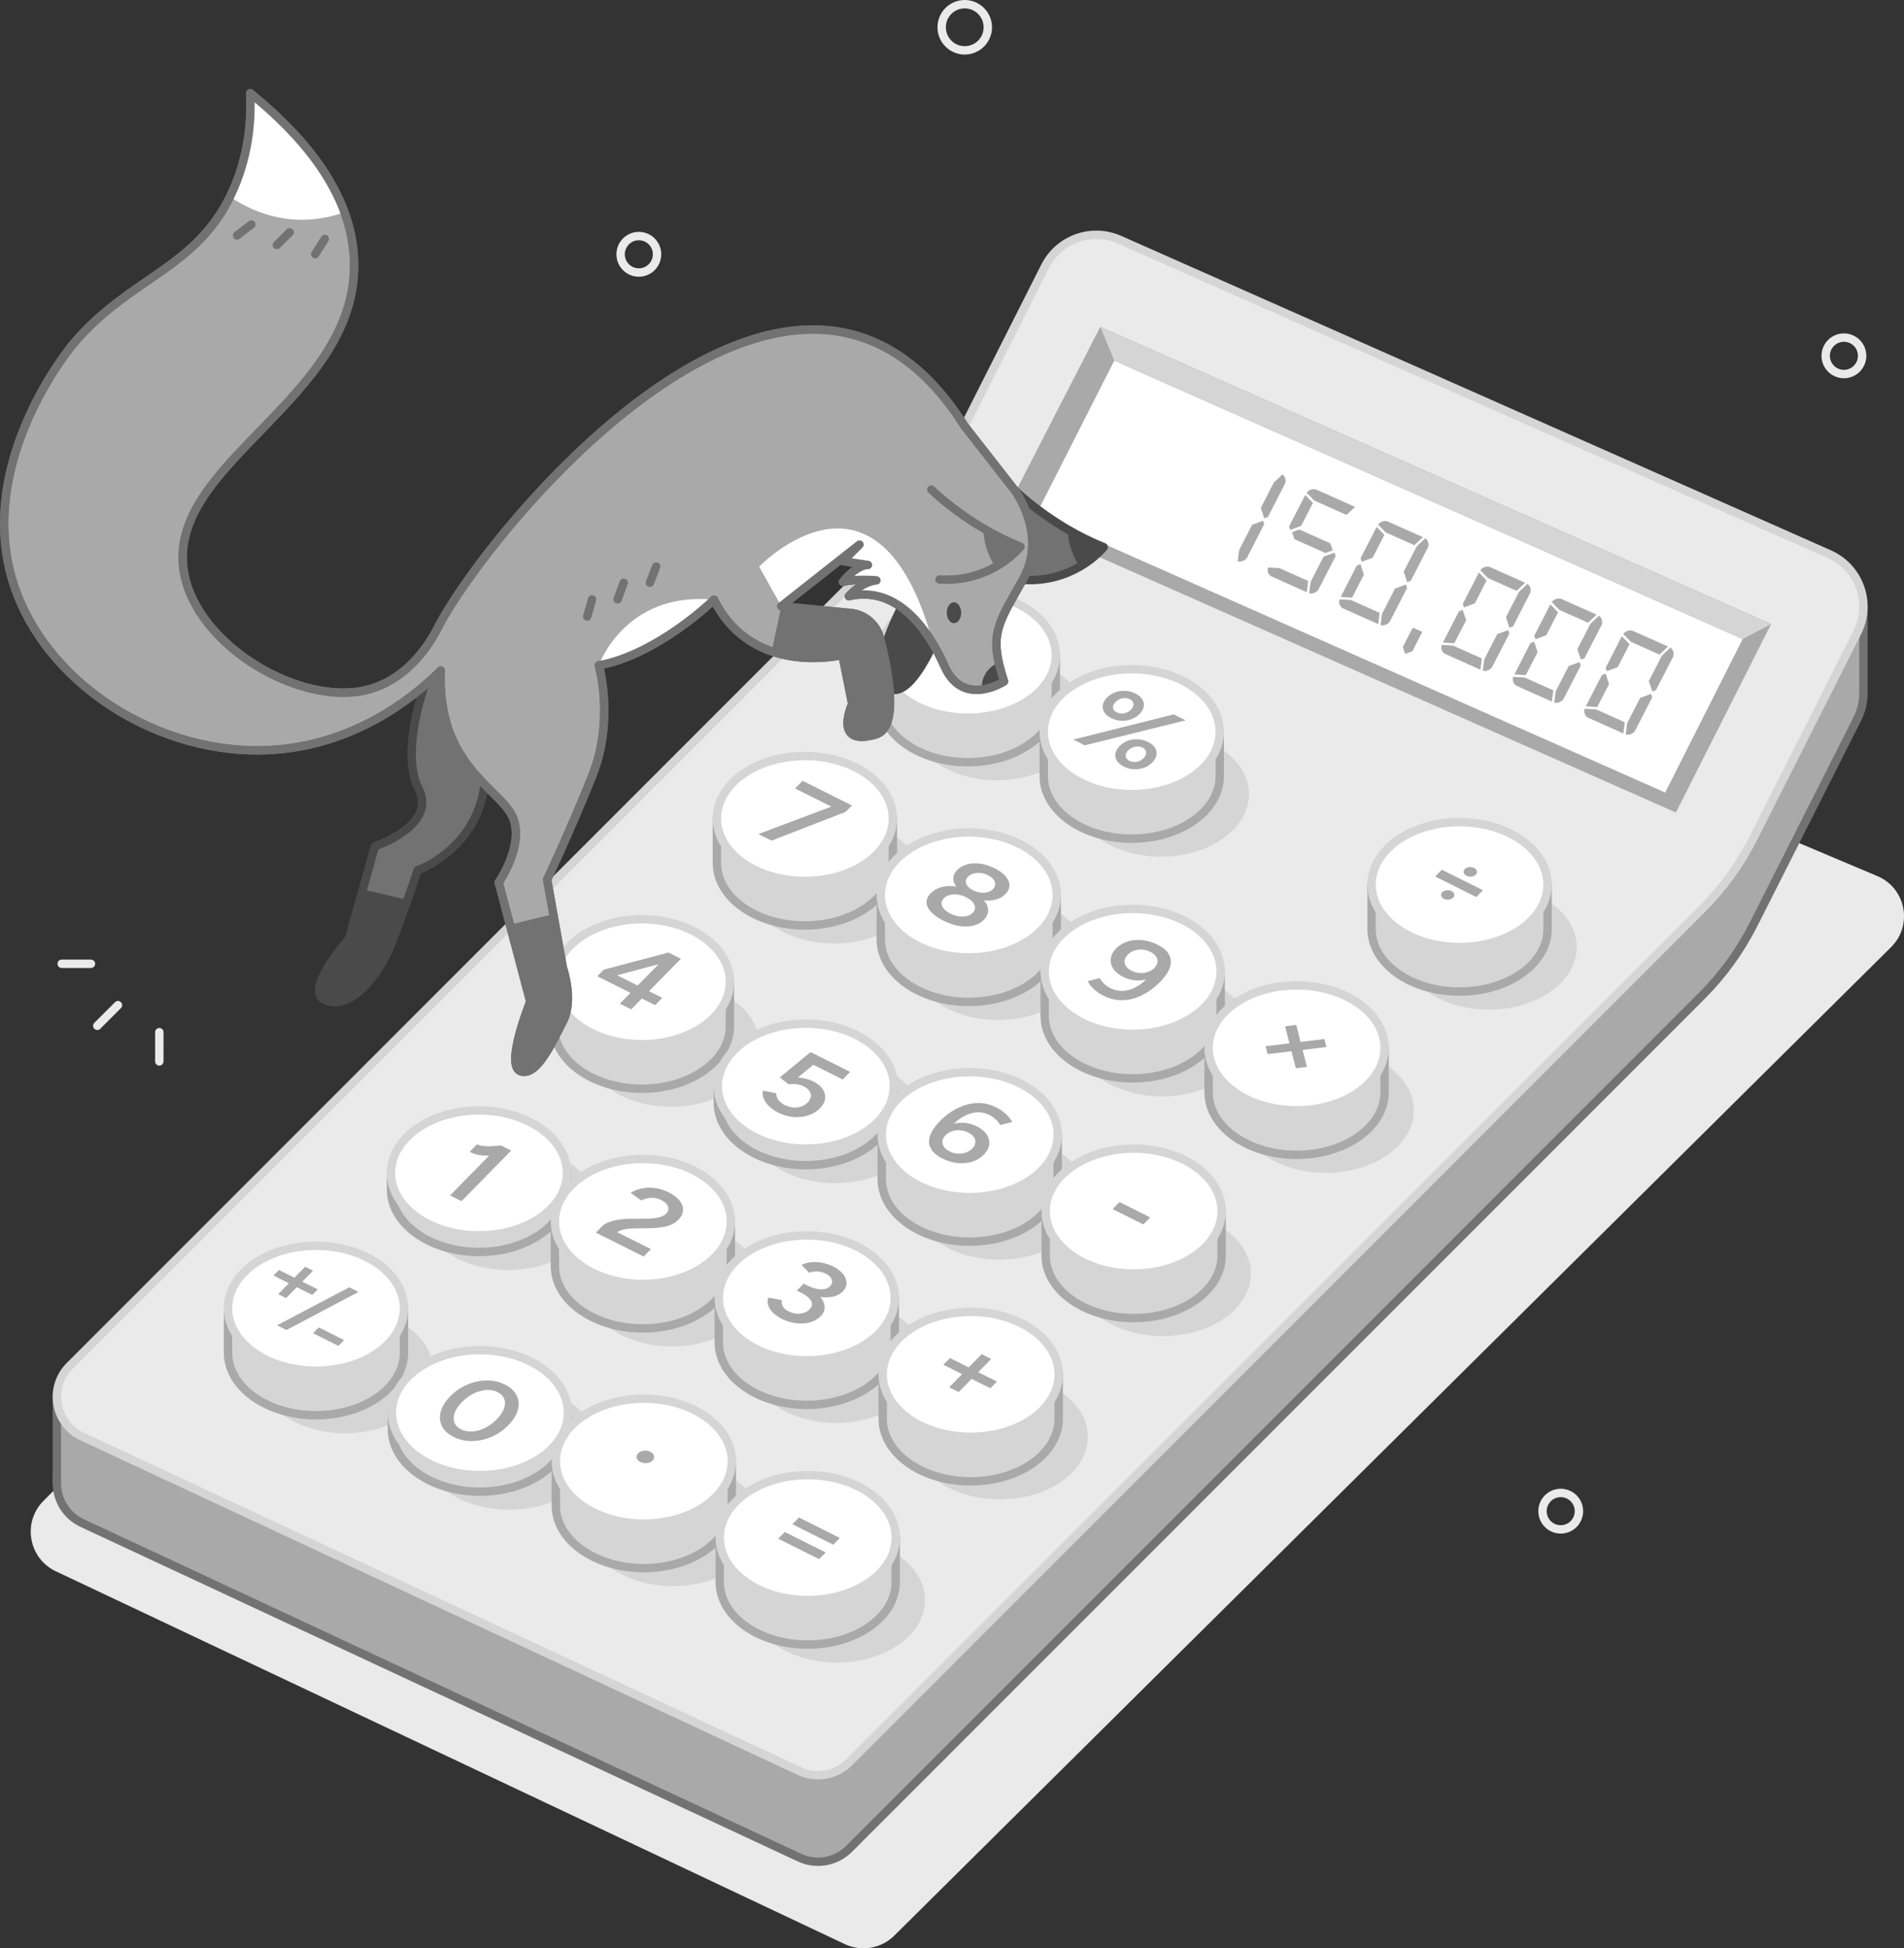 <?xml version="1.0" encoding="UTF-8"?>
<svg xmlns="http://www.w3.org/2000/svg" id="b" viewBox="0 0 681.289 696.937">
  <rect x="0" y="0" width="681.289" height="696.937" fill="#333333" stroke="none"/>
  <g id="c">
    <path d="M362.262,163.974c-9.999-4.428-21.714-.244-26.644,9.517l-9.051,45.301c-4.785,9.473-11.046,18.123-18.551,25.627L15.585,536.842c-7.68,7.69-5.39,20.66,4.46,25.26l282.312,133.37c5.96,2.78,13.03,1.53,17.68-3.12l356.661-353.585c7.844-7.802,5.27-21.066-4.922-25.369l-261.699-110.478-47.814-38.947Z" fill="#eaeaea" stroke-width="0"></path>
    <path d="M20.381,529.881l-.02.01c-.01-.1-.01-.21-.01-.31,0-.11,0-.23.01-.34,0,.21.01.43.02.64Z" fill="none" stroke="#a9a9a9" stroke-linecap="round" stroke-linejoin="round" stroke-width="3"></path>
    <path d="M20.381,529.881l-.02.01h-.01v-.94c0,.1,0,.19.01.29,0,.21.01.43.02.64Z" fill="none" stroke="#a9a9a9" stroke-linecap="round" stroke-linejoin="round" stroke-width="3"></path>
    <path d="M666.781,217.201v30.5h-.01c.04,3.19-.66,6.45-2.21,9.51l-37.1,73.42c-4.78,9.47-11.04,18.11-18.54,25.61l-305.14,305.14c-4.65,4.65-11.72,5.9-17.68,3.12L29.401,544.811c-5.75-2.69-8.93-8.24-9.04-13.92l.02-.01c-.01-.21-.02-.43-.02-.64,0-.1,0-.2.01-.3l-.02.01v-31.19l18.38,7L317.371,227.131c7.51-7.51,13.77-16.16,18.55-25.63l38.03-75.29c4.93-9.76,16.65-13.95,26.64-9.52l253.96,112.48c1.01.45,1.97.97,2.87,1.55l9.36-13.52Z" fill="#a9a9a9" stroke="#727272" stroke-linecap="round" stroke-linejoin="round" stroke-width="3"></path>
    <path d="M664.565,226.266l-37.104,73.425c-4.783,9.466-11.042,18.11-18.541,25.609l-305.139,305.139c-4.65,4.65-11.72,5.9-17.68,3.12L29.401,513.871c-9.85-4.6-12.14-17.57-4.46-25.26L317.373,196.188c7.504-7.504,13.766-16.155,18.551-25.627l38.028-75.29c4.93-9.761,16.645-13.946,26.644-9.517l253.958,112.476c10.745,4.759,15.312,17.548,10.012,28.036Z" fill="#eaeaea" stroke="#d5d5d5" stroke-linecap="round" stroke-linejoin="round" stroke-width="3"></path>
    <ellipse cx="298.454" cy="315.159" rx="31.48" ry="22.34" fill="#d5d5d5" stroke-width="0"></ellipse>
    <ellipse cx="357.104" cy="342.508" rx="31.48" ry="22.34" fill="#d5d5d5" stroke-width="0"></ellipse>
    <ellipse cx="415.754" cy="369.857" rx="31.48" ry="22.34" fill="#d5d5d5" stroke-width="0"></ellipse>
    <ellipse cx="474.404" cy="397.206" rx="31.48" ry="22.34" fill="#d5d5d5" stroke-width="0"></ellipse>
    <ellipse cx="240.145" cy="373.556" rx="31.48" ry="22.34" fill="#d5d5d5" stroke-width="0"></ellipse>
    <ellipse cx="298.796" cy="400.905" rx="31.48" ry="22.34" fill="#d5d5d5" stroke-width="0"></ellipse>
    <ellipse cx="357.446" cy="428.254" rx="31.48" ry="22.34" fill="#d5d5d5" stroke-width="0"></ellipse>
    <ellipse cx="416.096" cy="455.603" rx="31.48" ry="22.34" fill="#d5d5d5" stroke-width="0"></ellipse>
    <ellipse cx="181.837" cy="431.953" rx="31.48" ry="22.34" fill="#d5d5d5" stroke-width="0"></ellipse>
    <ellipse cx="240.487" cy="459.302" rx="31.48" ry="22.34" fill="#d5d5d5" stroke-width="0"></ellipse>
    <ellipse cx="299.138" cy="486.651" rx="31.48" ry="22.34" fill="#d5d5d5" stroke-width="0"></ellipse>
    <ellipse cx="357.788" cy="514" rx="31.48" ry="22.34" fill="#d5d5d5" stroke-width="0"></ellipse>
    <ellipse cx="123.529" cy="490.351" rx="31.48" ry="22.34" fill="#d5d5d5" stroke-width="0"></ellipse>
    <ellipse cx="182.179" cy="517.7" rx="31.48" ry="22.34" fill="#d5d5d5" stroke-width="0"></ellipse>
    <ellipse cx="240.83" cy="545.049" rx="31.48" ry="22.34" fill="#d5d5d5" stroke-width="0"></ellipse>
    <ellipse cx="299.48" cy="572.398" rx="31.48" ry="22.34" fill="#d5d5d5" stroke-width="0"></ellipse>
    <ellipse cx="356.762" cy="256.762" rx="31.48" ry="22.34" fill="#d5d5d5" stroke-width="0"></ellipse>
    <ellipse cx="415.412" cy="284.111" rx="31.48" ry="22.34" fill="#d5d5d5" stroke-width="0"></ellipse>
    <ellipse cx="532.712" cy="338.809" rx="31.48" ry="22.34" fill="#d5d5d5" stroke-width="0"></ellipse>
    <path d="M144.555,467.969v15.923c0,12.345-14.092,22.35-31.482,22.35s-31.482-10.005-31.482-22.35v-15.923h9.402c5.678-3.963,13.479-6.417,22.08-6.417s16.401,2.454,22.08,6.417h9.402Z" fill="#d5d5d5" stroke="#a9a9a9" stroke-linecap="round" stroke-linejoin="round" stroke-width="3"></path>
    <path d="M203.206,505.318v5.923c0,12.345-14.092,22.35-31.482,22.35s-31.482-10.005-31.482-22.35v-5.923h9.402c5.678-3.963,13.479-6.417,22.08-6.417s16.401,2.454,22.08,6.417h9.402Z" fill="#d5d5d5" stroke="#a9a9a9" stroke-linecap="round" stroke-linejoin="round" stroke-width="3"></path>
    <path d="M261.856,522.667v15.923c0,12.345-14.092,22.35-31.482,22.35s-31.482-10.005-31.482-22.35v-15.923h9.402c5.678-3.963,13.479-6.417,22.08-6.417s16.401,2.454,22.08,6.417h9.402Z" fill="#d5d5d5" stroke="#a9a9a9" stroke-linecap="round" stroke-linejoin="round" stroke-width="3"></path>
    <path d="M320.506,550.016v15.923c0,12.345-14.092,22.35-31.482,22.35s-31.482-10.005-31.482-22.35v-15.923h9.402c5.678-3.963,13.479-6.417,22.08-6.417s16.401,2.454,22.08,6.417h9.402Z" fill="#d5d5d5" stroke="#a9a9a9" stroke-linecap="round" stroke-linejoin="round" stroke-width="3"></path>
    <path d="M202.864,419.572v5.923c0,12.345-14.092,22.35-31.482,22.35s-31.482-10.005-31.482-22.35v-5.923h9.402c5.678-3.963,13.479-6.417,22.08-6.417s16.401,2.454,22.08,6.417h9.402Z" fill="#d5d5d5" stroke="#a9a9a9" stroke-linecap="round" stroke-linejoin="round" stroke-width="3"></path>
    <path d="M261.514,436.921v15.923c0,12.345-14.092,22.35-31.482,22.35s-31.482-10.005-31.482-22.35v-15.923h9.402c5.678-3.963,13.479-6.417,22.08-6.417s16.401,2.454,22.08,6.417h9.402Z" fill="#d5d5d5" stroke="#a9a9a9" stroke-linecap="round" stroke-linejoin="round" stroke-width="3"></path>
    <path d="M320.164,464.27v15.923c0,12.345-14.092,22.35-31.482,22.35s-31.482-10.005-31.482-22.35v-15.923h9.402c5.678-3.963,13.479-6.417,22.08-6.417s16.401,2.454,22.08,6.417h9.402Z" fill="#d5d5d5" stroke="#a9a9a9" stroke-linecap="round" stroke-linejoin="round" stroke-width="3"></path>
    <path d="M378.814,491.619v15.923c0,12.345-14.092,22.35-31.482,22.35s-31.482-10.005-31.482-22.35v-15.923h9.402c5.678-3.963,13.479-6.417,22.08-6.417s16.401,2.454,22.08,6.417h9.402Z" fill="#d5d5d5" stroke="#a9a9a9" stroke-linecap="round" stroke-linejoin="round" stroke-width="3"></path>
    <path d="M261.172,351.175v15.923c0,12.345-14.092,22.35-31.482,22.35s-31.482-10.005-31.482-22.35v-15.923h9.402c5.678-3.963,13.479-6.417,22.08-6.417s16.401,2.454,22.08,6.417h9.402Z" fill="#d5d5d5" stroke="#a9a9a9" stroke-linecap="round" stroke-linejoin="round" stroke-width="3"></path>
    <path d="M319.822,388.524v5.923c0,12.345-14.092,22.35-31.482,22.35s-31.482-10.005-31.482-22.35v-5.923h9.402c5.678-3.963,13.479-6.417,22.08-6.417s16.401,2.454,22.08,6.417h9.402Z" fill="#d5d5d5" stroke="#a9a9a9" stroke-linecap="round" stroke-linejoin="round" stroke-width="3"></path>
    <path d="M378.472,405.873v15.923c0,12.345-14.092,22.35-31.482,22.35s-31.482-10.005-31.482-22.35v-15.923h9.402c5.678-3.963,13.479-6.417,22.08-6.417s16.401,2.454,22.08,6.417h9.402Z" fill="#d5d5d5" stroke="#a9a9a9" stroke-linecap="round" stroke-linejoin="round" stroke-width="3"></path>
    <path d="M437.123,433.222v15.923c0,12.345-14.092,22.35-31.482,22.35s-31.482-10.005-31.482-22.35v-15.923h9.402c5.678-3.963,13.479-6.417,22.08-6.417s16.401,2.454,22.08,6.417h9.402Z" fill="#d5d5d5" stroke="#a9a9a9" stroke-linecap="round" stroke-linejoin="round" stroke-width="3"></path>
    <path d="M319.48,292.778v15.923c0,12.345-14.092,22.35-31.482,22.35s-31.482-10.005-31.482-22.35v-15.923h9.402c5.678-3.963,13.479-6.417,22.08-6.417s16.401,2.454,22.08,6.417h9.402Z" fill="#d5d5d5" stroke="#a9a9a9" stroke-linecap="round" stroke-linejoin="round" stroke-width="3"></path>
    <path d="M378.13,320.127v15.923c0,12.345-14.092,22.35-31.482,22.35s-31.482-10.005-31.482-22.35v-15.923h9.402c5.678-3.963,13.479-6.417,22.08-6.417s16.401,2.454,22.08,6.417h9.402Z" fill="#d5d5d5" stroke="#a9a9a9" stroke-linecap="round" stroke-linejoin="round" stroke-width="3"></path>
    <path d="M436.78,347.476v15.923c0,12.345-14.092,22.35-31.482,22.35s-31.482-10.005-31.482-22.35v-15.923h9.402c5.678-3.963,13.479-6.417,22.08-6.417s16.401,2.454,22.08,6.417h9.402Z" fill="#d5d5d5" stroke="#a9a9a9" stroke-linecap="round" stroke-linejoin="round" stroke-width="3"></path>
    <path d="M495.431,374.825v15.923c0,12.345-14.092,22.35-31.482,22.35s-31.482-10.005-31.482-22.35v-15.923h9.402c5.678-3.963,13.479-6.417,22.08-6.417s16.401,2.454,22.08,6.417h9.402Z" fill="#d5d5d5" stroke="#a9a9a9" stroke-linecap="round" stroke-linejoin="round" stroke-width="3"></path>
    <path d="M377.788,234.38v15.923c0,12.345-14.092,22.35-31.482,22.35s-31.482-10.005-31.482-22.35v-15.923h9.402c5.678-3.963,13.479-6.417,22.08-6.417s16.401,2.454,22.08,6.417h9.402Z" fill="#d5d5d5" stroke="#a9a9a9" stroke-linecap="round" stroke-linejoin="round" stroke-width="3"></path>
    <path d="M436.438,261.729v15.923c0,12.345-14.092,22.35-31.482,22.35s-31.482-10.005-31.482-22.35v-15.923h9.402c5.678-3.963,13.479-6.417,22.08-6.417s16.401,2.454,22.08,6.417h9.402Z" fill="#d5d5d5" stroke="#a9a9a9" stroke-linecap="round" stroke-linejoin="round" stroke-width="3"></path>
    <path d="M553.739,316.427v15.923c0,12.345-14.092,22.35-31.482,22.35s-31.482-10.005-31.482-22.35v-15.923h9.402c5.678-3.963,13.479-6.417,22.08-6.417s16.401,2.454,22.08,6.417h9.402Z" fill="#d5d5d5" stroke="#a9a9a9" stroke-linecap="round" stroke-linejoin="round" stroke-width="3"></path>
    <ellipse cx="113.072" cy="467.968" rx="31.48" ry="22.34" fill="#fff" stroke="#d5d5d5" stroke-linecap="round" stroke-linejoin="round" stroke-width="3"></ellipse>
    <ellipse cx="171.723" cy="505.317" rx="31.48" ry="22.34" fill="#fff" stroke="#d5d5d5" stroke-linecap="round" stroke-linejoin="round" stroke-width="3"></ellipse>
    <ellipse cx="230.373" cy="522.666" rx="31.48" ry="22.34" fill="#fff" stroke="#d5d5d5" stroke-linecap="round" stroke-linejoin="round" stroke-width="3"></ellipse>
    <ellipse cx="289.023" cy="550.015" rx="31.48" ry="22.34" fill="#fff" stroke="#d5d5d5" stroke-linecap="round" stroke-linejoin="round" stroke-width="3"></ellipse>
    <ellipse cx="171.381" cy="419.571" rx="31.48" ry="22.34" fill="#fff" stroke="#d5d5d5" stroke-linecap="round" stroke-linejoin="round" stroke-width="3"></ellipse>
    <ellipse cx="230.031" cy="436.92" rx="31.48" ry="22.34" fill="#fff" stroke="#d5d5d5" stroke-linecap="round" stroke-linejoin="round" stroke-width="3"></ellipse>
    <ellipse cx="288.681" cy="464.269" rx="31.48" ry="22.34" fill="#fff" stroke="#d5d5d5" stroke-linecap="round" stroke-linejoin="round" stroke-width="3"></ellipse>
    <ellipse cx="347.331" cy="491.618" rx="31.48" ry="22.34" fill="#fff" stroke="#d5d5d5" stroke-linecap="round" stroke-linejoin="round" stroke-width="3"></ellipse>
    <ellipse cx="229.689" cy="351.174" rx="31.48" ry="22.34" fill="#fff" stroke="#d5d5d5" stroke-linecap="round" stroke-linejoin="round" stroke-width="3"></ellipse>
    <ellipse cx="288.339" cy="388.523" rx="31.48" ry="22.34" fill="#fff" stroke="#d5d5d5" stroke-linecap="round" stroke-linejoin="round" stroke-width="3"></ellipse>
    <ellipse cx="346.989" cy="405.872" rx="31.48" ry="22.34" fill="#fff" stroke="#d5d5d5" stroke-linecap="round" stroke-linejoin="round" stroke-width="3"></ellipse>
    <ellipse cx="405.639" cy="433.221" rx="31.48" ry="22.34" fill="#fff" stroke="#d5d5d5" stroke-linecap="round" stroke-linejoin="round" stroke-width="3"></ellipse>
    <ellipse cx="287.997" cy="292.777" rx="31.48" ry="22.34" fill="#fff" stroke="#d5d5d5" stroke-linecap="round" stroke-linejoin="round" stroke-width="3"></ellipse>
    <ellipse cx="346.647" cy="320.126" rx="31.48" ry="22.34" fill="#fff" stroke="#d5d5d5" stroke-linecap="round" stroke-linejoin="round" stroke-width="3"></ellipse>
    <ellipse cx="405.297" cy="347.475" rx="31.48" ry="22.34" fill="#fff" stroke="#d5d5d5" stroke-linecap="round" stroke-linejoin="round" stroke-width="3"></ellipse>
    <ellipse cx="463.948" cy="374.824" rx="31.48" ry="22.34" fill="#fff" stroke="#d5d5d5" stroke-linecap="round" stroke-linejoin="round" stroke-width="3"></ellipse>
    <ellipse cx="346.305" cy="234.38" rx="31.48" ry="22.34" fill="#fff" stroke="#d5d5d5" stroke-linecap="round" stroke-linejoin="round" stroke-width="3"></ellipse>
    <ellipse cx="404.955" cy="261.729" rx="31.48" ry="22.34" fill="#fff" stroke="#d5d5d5" stroke-linecap="round" stroke-linejoin="round" stroke-width="3"></ellipse>
    <ellipse cx="522.256" cy="316.427" rx="31.48" ry="22.34" fill="#fff" stroke="#d5d5d5" stroke-linecap="round" stroke-linejoin="round" stroke-width="3"></ellipse>
    <polygon points="393.732 116.879 359.151 184.124 599.673 290.649 633.758 223.184 393.732 116.879" fill="#a9a9a9" stroke-width="0"></polygon>
    <polygon points="398.702 129.019 370.857 183.86 595.833 283.5 623.565 228.608 398.702 129.019" fill="#fff" stroke-width="0"></polygon>
    <polygon points="623.565 228.608 633.758 223.184 393.732 116.879 398.702 129.019 623.565 228.608" fill="#d5d5d5" stroke-width="0"></polygon>
    <path d="M451.935,186.272l.413,1.246-6.219,12.094c-.878,1.024-1.963,1.426-3.252,1.205l.492-4.029,4.664-9.07,3.902-1.445ZM451.143,181.67l4.665-9.07,3.062-2.882c.994.798,1.337,1.835,1.032,3.114l-6.219,12.094-1.302.482-1.236-3.738Z" fill="#a9a9a9" stroke-width="0"></path>
    <path d="M467.591,211.84l-12.85-5.732c-.995-.797-1.337-1.835-1.03-3.115l4.092.233,10.279,4.585-.492,4.029ZM469.797,179.903l-4.22,8.207-3.902,1.445-.412-1.246,5.774-11.23,2.76,2.824ZM476.046,194.372l.826,2.491-2.602.963-11.136-4.967-.825-2.492,2.601-.963,11.136,4.968ZM481.805,184.196l-11.521-5.139-2.76-2.824c.877-1.023,1.961-1.426,3.251-1.203l14.092,6.285-3.062,2.881ZM477.505,197.678l.412,1.246-6.219,12.093c-.877,1.025-1.963,1.427-3.252,1.205l.493-4.028,4.664-9.07,3.902-1.445Z" fill="#a9a9a9" stroke-width="0"></path>
    <path d="M493.158,223.245l-12.849-5.73c-.995-.798-1.338-1.836-1.031-3.115l4.093.232,10.278,4.585-.492,4.028ZM479.722,213.536l5.775-11.23,1.302-.482,1.237,3.738-4.22,8.207-4.093-.232ZM495.365,191.307l-4.22,8.207-3.902,1.445-.413-1.246,5.774-11.23,2.761,2.824ZM506.088,195.028l-10.236-4.565-2.76-2.823c.876-1.024,1.961-1.426,3.251-1.205l12.805,5.713-3.061,2.881ZM503.072,209.082l.412,1.246-6.219,12.094c-.877,1.025-1.962,1.427-3.251,1.205l.493-4.029,4.664-9.07,3.901-1.445ZM502.28,204.482l4.665-9.071,3.061-2.881c.993.797,1.336,1.836,1.03,3.113l-6.22,12.095-1.3.481-1.236-3.737Z" fill="#a9a9a9" stroke-width="0"></path>
    <path d="M505.385,232.948l-2.601.964-.825-2.491,3.554-6.912,3.427,1.529-3.555,6.91Z" fill="#a9a9a9" stroke-width="0"></path>
    <path d="M529.735,239.561l-12.85-5.731c-.996-.798-1.338-1.835-1.031-3.115l4.093.233,10.279,4.584-.491,4.029ZM516.298,229.851l5.774-11.229,1.301-.482,1.237,3.738-4.22,8.207-4.093-.233ZM531.94,207.623l-4.22,8.207-3.902,1.445-.411-1.246,5.773-11.23,2.76,2.824ZM542.664,211.344l-10.236-4.566-2.761-2.823c.878-1.024,1.961-1.426,3.251-1.204l12.807,5.713-3.061,2.881ZM539.649,225.399l.412,1.246-6.219,12.094c-.878,1.025-1.963,1.426-3.252,1.205l.492-4.029,4.664-9.07,3.902-1.445ZM538.856,220.797l4.664-9.07,3.061-2.882c.994.798,1.338,1.836,1.032,3.114l-6.22,12.094-1.301.482-1.236-3.738Z" fill="#a9a9a9" stroke-width="0"></path>
    <path d="M555.303,250.967l-12.85-5.732c-.994-.797-1.338-1.835-1.031-3.115l4.094.233,10.278,4.585-.491,4.029ZM541.866,241.256l5.774-11.229,1.303-.481,1.236,3.737-4.221,8.207-4.093-.233ZM557.51,219.03l-4.221,8.207-3.902,1.445-.412-1.246,5.773-11.23,2.762,2.824ZM568.233,222.75l-10.236-4.566-2.76-2.824c.877-1.023,1.961-1.426,3.25-1.203l12.807,5.712-3.061,2.882ZM565.217,236.805l.412,1.246-6.219,12.093c-.878,1.025-1.963,1.427-3.252,1.205l.493-4.028,4.664-9.07,3.901-1.445ZM564.425,232.204l4.665-9.071,3.061-2.882c.993.797,1.336,1.836,1.03,3.115l-6.22,12.094-1.3.482-1.236-3.738Z" fill="#a9a9a9" stroke-width="0"></path>
    <path d="M580.869,262.371l-12.848-5.73c-.996-.798-1.339-1.836-1.031-3.115l4.093.232,10.278,4.585-.492,4.028ZM567.434,252.662l5.775-11.23,1.301-.482,1.237,3.738-4.22,8.207-4.094-.232ZM583.076,230.434l-4.22,8.207-3.902,1.445-.413-1.246,5.775-11.23,2.76,2.824ZM593.799,234.155l-10.234-4.565-2.761-2.823c.876-1.024,1.961-1.426,3.251-1.205l12.807,5.713-3.062,2.881ZM590.785,248.209l.412,1.246-6.219,12.094c-.878,1.025-1.963,1.427-3.252,1.205l.492-4.029,4.664-9.07,3.902-1.445ZM589.992,243.609l4.664-9.071,3.061-2.881c.994.797,1.338,1.836,1.032,3.113l-6.22,12.095-1.301.481-1.236-3.737Z" fill="#a9a9a9" stroke-width="0"></path>
    <path d="M162.286,513.995c-2-1-3.389-2.291-4.162-3.873-.773-1.583-.916-3.299-.426-5.148s1.633-3.688,3.427-5.515c1.795-1.826,3.827-3.22,6.098-4.179s4.574-1.451,6.91-1.479c2.338-.026,4.519.467,6.543,1.479,2.025,1.013,3.425,2.311,4.198,3.894.774,1.582.915,3.297.427,5.147-.489,1.85-1.632,3.688-3.427,5.515-1.794,1.827-3.828,3.22-6.098,4.179-2.271.958-4.58,1.448-6.929,1.47-2.349.02-4.535-.477-6.561-1.49ZM164.99,511.3c1.195.599,2.542.848,4.041.749,1.497-.099,2.999-.518,4.506-1.255,1.506-.736,2.896-1.752,4.165-3.043,1.287-1.311,2.159-2.596,2.617-3.857.456-1.262.496-2.412.116-3.451-.381-1.037-1.182-1.861-2.401-2.473-1.194-.598-2.542-.848-4.04-.748-1.498.1-3.001.518-4.507,1.254-1.507.736-2.903,1.761-4.19,3.07-1.27,1.292-2.135,2.569-2.592,3.83-.458,1.263-.496,2.414-.116,3.451.38,1.039,1.18,1.863,2.4,2.473Z" fill="#a9a9a9" stroke-width="0"></path>
    <path d="M161.038,427.614l16.205-16.492,1.978-1.4,3.696,1.849-17.779,18.094-4.1-2.05ZM168.049,412.037l2.667-2.714c.543.297,1.298.501,2.264.611.965.109,2.003.135,3.119.076,1.113-.061,2.162-.166,3.147-.316l.729,3.258c-1.48.211-2.947.352-4.399.422-1.453.07-2.815.005-4.092-.197-1.275-.201-2.422-.581-3.436-1.14Z" fill="#a9a9a9" stroke-width="0"></path>
    <path d="M97.84,456.264l1.956-1.99,13.905,6.955-1.956,1.99-13.905-6.955ZM99.558,462.931l9.629-9.8,2.816,1.409-9.629,9.8-2.816-1.409Z" fill="#a9a9a9" stroke-width="0"></path>
    <path d="M99.133,474.084l25.834-13.601,3.302,1.651-25.774,13.631-3.362-1.682Z" fill="#a9a9a9" stroke-width="0"></path>
    <path d="M112.004,476.904l2.04-2.075,9.089,4.546-2.04,2.076-9.089-4.547Z" fill="#a9a9a9" stroke-width="0"></path>
    <path d="M213.212,440.933l2.261-2.301c.524-.533,1.266-.992,2.223-1.373.957-.383,2.084-.688,3.38-.912,1.295-.227,2.685-.354,4.168-.383l6.7-.042c.832.005,1.664-.054,2.496-.179.831-.123,1.592-.314,2.282-.573.691-.259,1.231-.585,1.621-.982.491-.499.762-1.046.816-1.636.051-.59-.127-1.168-.536-1.732-.41-.564-1.078-1.078-2.005-1.543-.83-.414-1.682-.667-2.556-.758-.876-.091-1.707-.051-2.494.121-.788.172-1.487.439-2.098.801l-3.796-2.746c1.057-.705,2.333-1.216,3.829-1.535,1.495-.318,3.083-.379,4.764-.182,1.679.198,3.325.699,4.935,1.505,1.805.902,3.143,1.919,4.016,3.05.873,1.13,1.266,2.285,1.182,3.463-.084,1.179-.644,2.293-1.676,3.345-1.05,1.068-2.402,1.825-4.058,2.269-1.656.443-3.596.688-5.822.732l-6.207.095c-1.211.011-2.307.126-3.284.343-.979.219-1.827.545-2.548.982l12.112,6.058-2.616,2.662-17.089-8.548Z" fill="#a9a9a9" stroke-width="0"></path>
    <path d="M278.477,398.01c-1.122-.561-2.14-1.256-3.053-2.086-.914-.828-1.608-1.742-2.084-2.738-.478-.996-.589-2.01-.34-3.042l4.734.903c.008.955.298,1.787.873,2.498.575.712,1.313,1.293,2.216,1.744,1.439.721,2.912,1,4.414.84,1.503-.16,2.756-.748,3.756-1.765.965-.982,1.322-2.013,1.069-3.089-.252-1.076-1.086-1.97-2.5-2.677-.83-.415-1.731-.674-2.705-.775-.975-.101-1.834-.068-2.58.099l-3.259-2.518,11.028-9.057,14.162,7.084-2.667,2.714-10.503-5.253-5.558,4.545c.93.055,1.883.203,2.862.448.978.245,1.917.594,2.821,1.046,1.464.731,2.543,1.632,3.241,2.699.696,1.068.976,2.191.838,3.369-.139,1.178-.741,2.309-1.808,3.395-1.185,1.206-2.61,2.074-4.276,2.603-1.667.53-3.425.716-5.273.562-1.851-.154-3.653-.671-5.41-1.55Z" fill="#a9a9a9" stroke-width="0"></path>
    <path d="M337.245,414.426c-1.732-.866-2.978-1.83-3.736-2.89-.76-1.061-1.12-2.166-1.081-3.316s.398-2.332,1.083-3.546c.681-1.214,1.608-2.415,2.776-3.604,1.422-1.447,2.947-2.677,4.578-3.687,1.628-1.01,3.319-1.758,5.071-2.244,1.75-.486,3.513-.658,5.285-.518,1.771.141,3.511.638,5.22,1.492,1.317.658,2.476,1.45,3.477,2.377,1.002.924,1.757,1.887,2.267,2.887l-4.33,1.072c-.384-.758-.928-1.453-1.632-2.088-.705-.635-1.434-1.142-2.19-1.52-2.123-1.062-4.399-1.236-6.828-.523s-4.933,2.455-7.509,5.227l-.421-.904c1.525-.701,3.19-1.045,4.995-1.029,1.804.016,3.549.443,5.231,1.285,1.634.818,2.827,1.808,3.58,2.967.752,1.16,1.037,2.369.856,3.629-.182,1.258-.841,2.465-1.975,3.619-1.101,1.121-2.455,1.934-4.062,2.44-1.608.507-3.334.671-5.179.493-1.844-.177-3.67-.717-5.476-1.62ZM339.797,411.886c.902.451,1.857.711,2.864.777,1.008.066,1.969-.051,2.884-.352.914-.3,1.692-.777,2.336-1.434.644-.654,1.012-1.344,1.105-2.068s-.081-1.409-.521-2.053c-.439-.645-1.111-1.192-2.014-1.644-.928-.464-1.891-.733-2.89-.81s-1.96.042-2.883.352c-.922.309-1.705.791-2.348,1.445-.644.656-1.008,1.342-1.093,2.057-.085.716.089,1.4.521,2.054s1.112,1.21,2.04,1.675Z" fill="#a9a9a9" stroke-width="0"></path>
    <path d="M414.139,337.912c1.756.878,3.008,1.845,3.754,2.9.747,1.054,1.102,2.163,1.068,3.329-.035,1.164-.396,2.346-1.083,3.545-.687,1.198-1.614,2.393-2.782,3.582-1.422,1.447-2.953,2.68-4.59,3.699-1.638,1.018-3.321,1.77-5.054,2.253-1.73.483-3.482.655-5.253.515-1.772-.142-3.523-.646-5.256-1.512-1.317-.658-2.475-1.443-3.474-2.354-.997-.91-1.754-1.88-2.271-2.908l4.329-1.074c.383.758.928,1.453,1.633,2.088.703.635,1.435,1.143,2.19,1.52,2.122,1.062,4.403,1.24,6.845.533,2.44-.707,4.949-2.445,7.528-5.217l.422.903c-1.552.69-3.229,1.026-5.033,1.012-1.804-.016-3.548-.444-5.23-1.286-1.635-.818-2.823-1.804-3.562-2.958-.741-1.153-1.025-2.363-.856-3.628.169-1.264.812-2.465,1.93-3.604,1.118-1.137,2.48-1.959,4.088-2.466,1.608-.507,3.334-.671,5.18-.493,1.845.177,3.671.717,5.477,1.62ZM411.562,340.479c-.903-.452-1.854-.717-2.853-.791-1-.076-1.951.04-2.852.347-.901.308-1.676.788-2.319,1.442-.644.656-1.018,1.343-1.123,2.061-.106.719.057,1.404.489,2.057.431.652,1.099,1.205,2.002,1.656.952.477,1.931.748,2.938.814,1.007.067,1.967-.057,2.877-.373.911-.314,1.688-.801,2.331-1.455.644-.655,1.016-1.338,1.111-2.047.097-.709-.075-1.387-.515-2.031-.44-.645-1.136-1.204-2.088-1.68Z" fill="#a9a9a9" stroke-width="0"></path>
    <path d="M337.538,329.327c-1.976-.988-3.465-2.048-4.465-3.178s-1.511-2.259-1.53-3.386c-.021-1.129.462-2.192,1.443-3.191,1.051-1.068,2.347-1.814,3.891-2.237s3.247-.509,5.111-.258c1.863.251,3.776.88,5.734,1.886,1.994.971,3.473,2.039,4.439,3.203.966,1.164,1.439,2.338,1.421,3.524s-.553,2.312-1.604,3.381c-.981.999-2.226,1.683-3.73,2.048-1.506.365-3.172.404-5.002.119s-3.732-.923-5.709-1.911ZM340.027,326.794c1.513.756,3.019,1.11,4.521,1.064,1.5-.045,2.657-.482,3.47-1.309.864-.879,1.078-1.838.645-2.878-.435-1.04-1.406-1.938-2.919-2.694-1.001-.502-2.004-.822-3.01-.965-1.004-.144-1.958-.1-2.858.131-.899.23-1.638.64-2.214,1.226-.542.552-.799,1.155-.771,1.812s.309,1.299.84,1.924c.53.625,1.296,1.188,2.297,1.689ZM346.403,320.306c-1.757-.879-3.083-1.844-3.978-2.896-.896-1.051-1.339-2.108-1.331-3.172.007-1.062.477-2.067,1.408-3.016.947-.965,2.134-1.645,3.558-2.037,1.423-.393,2.983-.474,4.684-.24,1.699.233,3.428.789,5.185,1.668,1.756.878,3.077,1.848,3.964,2.908s1.319,2.138,1.3,3.232c-.021,1.095-.507,2.125-1.454,3.09-.932.947-2.103,1.603-3.512,1.963-1.411.361-2.962.422-4.652.18-1.691-.241-3.415-.802-5.171-1.68ZM348.206,318.47c1.292.646,2.602.936,3.926.865s2.359-.484,3.104-1.243c.812-.827,1.052-1.71.718-2.647s-1.148-1.73-2.44-2.377c-1.294-.646-2.608-.919-3.945-.816-1.338.102-2.413.566-3.226,1.393-.745.76-.944,1.592-.597,2.498.347.905,1.166,1.682,2.46,2.328Z" fill="#a9a9a9" stroke-width="0"></path>
    <path d="M384.022,264.547l35.967-8.998,4.245,2.123-36.077,8.942-4.135-2.067ZM397.572,256.866c-1.123-.561-1.937-1.25-2.441-2.068-.507-.818-.679-1.689-.519-2.611.161-.922.655-1.805,1.486-2.649.846-.861,1.834-1.498,2.967-1.908,1.13-.411,2.328-.583,3.591-.518,1.262.066,2.467.386,3.613.96,1.147.574,1.973,1.27,2.479,2.088.506.818.68,1.677.525,2.576-.155.898-.657,1.779-1.502,2.641-.831.844-1.825,1.477-2.987,1.899-1.159.422-2.366.603-3.617.542-1.25-.06-2.449-.377-3.596-.951ZM399.579,254.825c.829.414,1.72.526,2.672.336.953-.192,1.76-.625,2.42-1.297.677-.689.979-1.386.908-2.09-.073-.705-.523-1.266-1.352-1.68-.805-.402-1.684-.508-2.636-.316-.954.192-1.768.633-2.445,1.321-.661.673-.956,1.361-.883,2.065.073.705.511,1.258,1.316,1.66ZM402.132,274.221c-1.146-.573-1.972-1.27-2.478-2.088-.505-.818-.679-1.688-.518-2.609.16-.923.656-1.807,1.485-2.65.847-.861,1.835-1.498,2.968-1.909,1.13-.41,2.327-.583,3.591-.517,1.262.066,2.467.387,3.613.96s1.973,1.269,2.479,2.087c.506.818.687,1.682.544,2.586-.144.905-.639,1.787-1.485,2.649-.83.845-1.825,1.478-2.985,1.899-1.161.422-2.366.604-3.617.543-1.251-.061-2.451-.377-3.597-.951ZM404.138,272.18c.806.402,1.684.508,2.637.315.953-.191,1.759-.623,2.419-1.296.677-.688.984-1.39.921-2.104-.064-.713-.498-1.271-1.304-1.673-.805-.402-1.694-.507-2.667-.312-.974.194-1.8.637-2.477,1.325-.661.672-.948,1.363-.864,2.074.084.711.529,1.268,1.333,1.67Z" fill="#a9a9a9" stroke-width="0"></path>
    <path d="M339.966,240.141c-1.879-.94-3.254-2.059-4.126-3.355-.874-1.297-1.217-2.658-1.037-4.084.182-1.426.926-2.801,2.23-4.129,1.304-1.326,2.862-2.294,4.679-2.902,1.818-.607,3.723-.844,5.717-.707,1.995.137,3.918.668,5.773,1.596,1.806.903,3.139,2.027,4.003,3.371.862,1.344,1.088,2.761.678,4.252l-4.822-.869c.168-.764.02-1.52-.447-2.267-.466-.747-1.211-1.378-2.236-1.89-1.001-.502-2.064-.77-3.193-.807-1.128-.037-2.212.141-3.252.532-1.041.393-1.95.985-2.729,1.777-.779.793-1.243,1.607-1.393,2.444-.149.839-.002,1.632.444,2.381.445.751,1.169,1.376,2.17,1.877,1.024.512,2.121.783,3.29.816,1.17.032,2.262-.173,3.279-.615l2.791,2.938c-1.859.817-3.837,1.191-5.931,1.119-2.097-.07-4.057-.564-5.887-1.479Z" fill="#a9a9a9" stroke-width="0"></path>
    <path d="M271.352,298.368l26.864-10.119,4.355,2.178-26.535,10.285-4.685-2.344ZM284.5,282.043l2.692-2.74,17.64,8.823-2.26,2.3-4.421-1.555-13.65-6.828Z" fill="#a9a9a9" stroke-width="0"></path>
    <path d="M221.788,359.028l3.81-3.877-11.856-5.931,2.337-2.378,23.087-6.11,4.465,2.233-11.404,11.605,4.757,2.38-2.565,2.61-4.757-2.379-3.81,3.877-4.062-2.031ZM220.808,348.86l7.355,3.68,7.494-7.625-14.849,3.945Z" fill="#a9a9a9" stroke-width="0"></path>
    <path d="M279.892,471.832c-1.391-.695-2.517-1.477-3.374-2.342-.86-.867-1.417-1.763-1.673-2.688-.257-.924-.224-1.809.094-2.65l4.797.895c-.043.34-.037.74.017,1.205.053.463.255.943.605,1.438.349.497.963.964,1.842,1.403,1.39.695,2.768.967,4.137.816,1.366-.15,2.474-.657,3.321-1.52.61-.62.909-1.267.898-1.941-.012-.674-.369-1.365-1.07-2.076-.702-.712-1.761-1.422-3.175-2.129l-1.171-.586,2.083-2.119,1.061.531c1.487.744,2.754,1.557,3.797,2.439,1.044.881,1.827,1.807,2.349,2.775.523.967.728,1.925.618,2.871-.113.946-.584,1.842-1.413,2.686-1.067,1.086-2.386,1.827-3.958,2.224-1.572.396-3.211.481-4.92.257-1.707-.225-3.329-.721-4.866-1.49ZM285.598,461.194l1.981-2.016,1.171.586c1.878.939,3.525,1.428,4.942,1.469,1.416.041,2.522-.344,3.318-1.154.458-.465.703-.966.738-1.501.035-.536-.142-1.067-.533-1.597-.389-.529-1-1.002-1.829-1.416-.537-.269-1.12-.471-1.751-.605-.63-.137-1.292-.186-1.986-.146-.693.04-1.388.193-2.088.459l-2.756-2.804c1.078-.54,2.268-.864,3.574-.97,1.303-.105,2.623-.024,3.96.245,1.335.271,2.589.698,3.761,1.284,1.561.78,2.753,1.686,3.58,2.716.825,1.029,1.239,2.091,1.238,3.184 0,1.092-.466,2.112-1.397,3.06-.779.793-1.738,1.354-2.88,1.682-1.142.33-2.387.459-3.737.387-1.349-.07-2.724-.309-4.126-.715s-2.787-.951-4.153-1.634l-1.024-.513Z" fill="#a9a9a9" stroke-width="0"></path>
    <path d="M278.445,550.401l2.363-2.404,14.638,7.322-2.363,2.404-14.638-7.322ZM283.525,545.231l2.362-2.404,14.638,7.322-2.362,2.404-14.638-7.322Z" fill="#a9a9a9" stroke-width="0"></path>
    <path d="M337.561,488.195l2.363-2.404,16.797,8.4-2.363,2.404-16.797-8.4ZM339.636,496.248l11.633-11.838,3.403,1.702-11.633,11.839-3.403-1.703Z" fill="#a9a9a9" stroke-width="0"></path>
    <path d="M398.134,432.504l2.464-2.508,10.979,5.491-2.464,2.508-10.979-5.491Z" fill="#a9a9a9" stroke-width="0"></path>
    <path d="M453.571,377.073l-.716-2.825,21.042-2.585.728,2.87-21.054,2.54ZM463.671,382.125l-3.831-14.986,3.993-.509,3.806,15.013-3.968.482Z" fill="#a9a9a9" stroke-width="0"></path>
    <path d="M513.547,313.534l2.389-2.431,14.675,7.34-2.389,2.431-14.675-7.34ZM516.624,321.512c-.512-.256-.828-.62-.947-1.091-.12-.47.008-.896.38-1.274.373-.379.889-.609,1.551-.689.66-.082,1.248.007,1.76.263.537.269.864.638.984,1.109.119.472-.007.896-.38,1.275-.372.379-.89.609-1.551.688-.661.081-1.26-.013-1.797-.281ZM524.727,313.266c-.536-.268-.864-.638-.983-1.109-.12-.471.007-.895.38-1.274.372-.379.889-.608,1.551-.689.66-.081,1.26.014,1.796.282.537.268.864.638.984,1.109.119.471-.007.896-.379,1.274-.373.38-.891.609-1.552.689-.661.081-1.26-.014-1.797-.282Z" fill="#a9a9a9" stroke-width="0"></path>
    <path d="M229.122,522.968c-.708-.354-1.139-.833-1.291-1.437-.154-.604.016-1.154.507-1.654.491-.5,1.164-.806,2.02-.918.854-.111,1.637.01,2.345.363.707.354,1.14.841,1.296,1.459.157.618-.011,1.178-.501,1.677-.492.5-1.167.798-2.026.896-.859.097-1.643-.031-2.35-.386Z" fill="#a9a9a9" stroke-width="0"></path>
    <circle cx="659.787" cy="127.281" r="6.519" fill="none" stroke="#eaeaea" stroke-linecap="round" stroke-linejoin="round" stroke-width="3"></circle>
    <circle cx="228.588" cy="90.964" r="6.519" fill="none" stroke="#eaeaea" stroke-linecap="round" stroke-linejoin="round" stroke-width="3"></circle>
    <circle cx="558.456" cy="540.568" r="6.519" fill="none" stroke="#eaeaea" stroke-linecap="round" stroke-linejoin="round" stroke-width="3"></circle>
    <circle cx="345.2" cy="9.757" r="8.257" fill="none" stroke="#eaeaea" stroke-linecap="round" stroke-linejoin="round" stroke-width="3"></circle>
    <line x1="42.216" y1="359.549" x2="34.814" y2="366.951" fill="none" stroke="#eaeaea" stroke-linecap="round" stroke-linejoin="round" stroke-width="3"></line>
    <line x1="57.007" y1="369.219" x2="57.005" y2="379.685" fill="none" stroke="#eaeaea" stroke-linecap="round" stroke-linejoin="round" stroke-width="3"></line>
    <line x1="22.078" y1="344.758" x2="32.546" y2="344.758" fill="none" stroke="#eaeaea" stroke-linecap="round" stroke-linejoin="round" stroke-width="3"></line>
    <path d="M394.918,195.722s-2.93,3.74-8.58,7c-4.85,2.81-11.7,5.27-20.4,4.71l-2.92-32.14s7.24,7.22,18.98,14.07c3.85,2.25,8.19,4.46,12.92,6.36Z" fill="#727272" stroke="#4a4a4a" stroke-linecap="round" stroke-linejoin="round" stroke-width="3"></path>
    <path d="M394.918,195.722s-2.93,3.74-8.58,7c-2.62-3.98-4.12-8.59-4.34-13.36,3.85,2.25,8.19,4.46,12.92,6.36Z" fill="#4a4a4a" stroke-width="0"></path>
    <path d="M322.524,217.242s-13.167,25.031-4.231,29.17c8.936,4.14,19.373-24.934,19.373-24.934l-15.142-4.236Z" fill="#4a4a4a" stroke="#4a4a4a" stroke-linecap="round" stroke-linejoin="round" stroke-width="3"></path>
    <path d="M176.267,257.262l-2.88,23.36c-2.87,23.35-23.96,30.69-23.96,30.69,0,0-1.45,4.46-3.59,10.57-1.62,4.63-3.63,10.21-5.73,15.52-4.84,12.3-14.91,23.85-23.48,20.5-8.57-3.36,8.2-21.99,8.2-21.99l4.98-17.73,4.34-15.45s22.37-7.45,15.66-20.5c-6.71-13.04,2.13-37.09,2.13-37.09l13.89-16.96,10.44,29.08Z" fill="#727272" stroke="#4a4a4a" stroke-linecap="round" stroke-linejoin="round" stroke-width="3"></path>
    <path d="M365.939,207.428c-7.98,14.14-11.23,18.52-8.39,30.37.43,1.79,1,3.76,1.71,5.95,0,0-3.19,2.09-7.26,2.79-4.65.81-10.47-.21-14.03-8.22-1.2-2.71-2.56-5.38-4.07-7.91-6.84-11.51-16.82-20.21-30.16-17.13,0,0,4.36-5.12,9.87-5.67,0,0-7.03-.69-11.99.55,0,0,4.69-6.06,8.96-6.06l-8.96-1.38,5.93-5.93-27.98,22.05,24.87,2.44c5,.49,9.16,4.05,10.41,8.91.69,2.67,1.41,5.75,2.03,8.95,2.17,11.11,3.05,23.66-3.5,25.59-15.7,4.63-8.45-10.92-8.45-10.92l-1.85-9.21-1.66-8.31s-9.77,2.44-20.85-.03c-9.01-2.01-18.9-7.27-25.09-19.75l-.01.01c-.61.6-20.31,19.63-41.21,23.48,0,0,5.75,19.54-2.47,39.87-8.22,20.33-16.01,36.76-16.01,36.76l5.63,31.58s4,11.4.08,19c-3.91,7.6-9.45,20.05-15.21,17.98-5.76-2.08,3.46-24.89,3.46-24.89l-11.29-42.64s9.91-14.29,4.61-24.19c-5.3-9.91-26.74-18.44-25.35-51.63-6.61,6.62-27.76,26.09-59.53,28.35-41.24,2.94-83.61-24.31-94.12-61.92-11.8-42.24,20.96-81.87,22.36-83.51,19.88-23.37,43.08-26.45,55.85-52.34.47-.93.92-1.9,1.35-2.89,5.84-13.4,6.3-26.11,5.92-34.2,12.98,10.53,27.29,25,33.72,42.59,2.05,5.62,3.3,11.55,3.45,17.78,1.17,49.42-67.9,72.06-60.84,111.25,4.74,26.32,42.2,48.16,66.08,41.67,13.22-3.59,21.08-14.9,24.73-22.1,16.87-33.28,126.91-169.5,188.44-72.15l17.9,22.92s12.1,15.86,2.92,32.14Z" fill="#a9a9a9" stroke="#727272" stroke-linecap="round" stroke-linejoin="round" stroke-width="3"></path>
    <path d="M255.479,214.508l-.01.01c-.61.6-20.31,19.63-41.21,23.48,0,0,9.3-26.58,41.22-23.49Z" fill="#fff" stroke-width="0"></path>
    <path d="M280.569,234.258l-1-17.42,24.87,2.44c5,.49,9.16,4.05,10.41,8.91.69,2.67,1.41,5.75,2.03,8.95l-13.8,5.46-1.66-8.31s-9.77,2.44-20.85-.03Z" fill="#fff" stroke-width="0"></path>
    <path d="M333.919,230.398l-.02.01c-6.84-11.51-16.82-20.21-30.16-17.13,0,0,4.36-5.12,9.87-5.67,0,0-7.03-.69-11.99.55,0,0,4.69-6.06,8.96-6.06l-8.96-1.38,5.93-5.93-27.98,22.05-7.93-14.12s42.84-44.79,62.28,27.68Z" fill="#fff" stroke-width="0"></path>
    <path d="M123.259,75.918c-16.95,5.97-31.01,1.09-40.99-5.5.47-.93.92-1.9,1.35-2.89,5.84-13.4,6.3-26.11,5.92-34.2,12.98,10.53,27.29,25,33.72,42.59Z" fill="#fff" stroke-width="0"></path>
    <path d="M359.258,243.505s-3.472,2.275-7.902,3.037c-.348-3.766,1.676-7.413,5.148-9.099l.882-.425.011.011c.468,1.948,1.088,4.092,1.861,6.476Z" fill="#4a4a4a" stroke-width="0"></path>
    <path d="M365.938,207.432c-7.98,14.14-11.23,18.52-8.39,30.37.43,1.79,1,3.76,1.71,5.95,0,0-3.19,2.09-7.26,2.79-4.65.81-10.47-.21-14.03-8.22-6.68-15.02-17.95-28.8-34.23-25.04,0,0,4.36-5.12,9.87-5.67,0,0-7.03-.69-11.99.55,0,0,4.69-6.06,8.96-6.06l-8.96-1.38,5.93-5.93-27.98,22.05,24.87,2.44c5,.49,9.16,4.05,10.41,8.91,3.07,11.96,6.97,32.05-1.47,34.54-15.7,4.63-8.45-10.92-8.45-10.92l-3.51-17.52s-32.14,8.04-45.94-19.78c0,0-19.99,19.58-41.22,23.49,0,0,5.75,19.54-2.47,39.87-8.22,20.33-16.01,36.76-16.01,36.76l5.63,31.58s4,11.4.08,19c-3.91,7.6-9.45,20.05-15.21,17.98-5.76-2.08,3.46-24.89,3.46-24.89l-11.29-42.64s9.91-14.29,4.61-24.19c-5.3-9.91-26.74-18.44-25.35-51.63-6.61,6.616-27.755,26.087-59.525,28.351-41.243,2.938-83.616-24.317-94.123-61.927-11.799-42.236,20.963-81.871,22.356-83.508,20.604-24.206,44.76-26.648,57.206-55.233,5.833-13.396,6.294-26.105,5.918-34.192,17.116,13.89,36.555,34.633,37.167,60.37,1.175,49.417-67.901,72.059-60.838,111.248,4.743,26.316,42.196,48.162,66.084,41.67,13.22-3.593,21.077-14.903,24.725-22.098,16.87-33.28,126.91-169.5,188.44-72.15l17.9,22.92s12.1,15.86,2.92,32.14Z" fill="none" stroke="#727272" stroke-linecap="round" stroke-linejoin="round" stroke-width="3"></path>
    <ellipse cx="341.351" cy="219.186" rx="2.569" ry="3.741" fill="#4a4a4a" stroke-width="0"></ellipse>
    <path d="M365.168,195.562s-3.08,3.92-8.99,7.24c-2.72-4.11-4.25-8.91-4.39-13.86,3.96,2.34,8.46,4.65,13.38,6.62Z" fill="#727272" stroke-width="0"></path>
    <path d="M336.178,207.282c8.47.54,15.18-1.77,20-4.48,5.91-3.32,8.99-7.24,8.99-7.24-4.92-1.97-9.42-4.28-13.38-6.62-11.47-6.78-18.53-13.81-18.53-13.81" fill="none" stroke="#727272" stroke-linecap="round" stroke-linejoin="round" stroke-width="3"></path>
    <line x1="116.21" y1="85.475" x2="112.772" y2="90.924" fill="none" stroke="#727272" stroke-linecap="round" stroke-linejoin="round" stroke-width="3"></line>
    <line x1="103.639" y1="83.131" x2="99.04" y2="87.643" fill="none" stroke="#727272" stroke-linecap="round" stroke-linejoin="round" stroke-width="3"></line>
    <line x1="89.929" y1="80.293" x2="84.825" y2="84.225" fill="none" stroke="#727272" stroke-linecap="round" stroke-linejoin="round" stroke-width="3"></line>
    <line x1="211.856" y1="214.415" x2="210.102" y2="220.553" fill="none" stroke="#727272" stroke-linecap="round" stroke-linejoin="round" stroke-width="3"></line>
    <line x1="220.975" y1="214.415" x2="223.164" y2="208.452" fill="none" stroke="#727272" stroke-linecap="round" stroke-linejoin="round" stroke-width="3"></line>
    <line x1="232.549" y1="208.452" x2="234.787" y2="202.665" fill="none" stroke="#727272" stroke-linecap="round" stroke-linejoin="round" stroke-width="3"></line>
    <path d="M145.837,321.882c-1.62,4.63-3.63,10.21-5.73,15.52-4.84,12.3-14.91,23.85-23.48,20.5-8.57-3.36,8.2-21.99,8.2-21.99l4.98-17.73,16.03,3.7Z" fill="#4a4a4a" stroke-width="0"></path>
    <path d="M201.488,365.212c-3.91,7.6-9.45,20.05-15.21,17.98-5.76-2.08,3.46-24.89,3.46-24.89l-7.3-27.55,15.54-3.76,3.43,19.22s4,11.4.08,19Z" fill="#727272" stroke-width="0"></path>
    <path d="M313.378,262.732c-15.7,4.63-8.45-10.92-8.45-10.92l-3.51-17.52s-12.52,3.13-25.29-1.28l3.44-16.17,24.87,2.44c5,.49,9.16,4.05,10.41,8.91,3.07,11.96,6.97,32.05-1.47,34.54Z" fill="#727272" stroke-width="0"></path>
  </g>
</svg>
